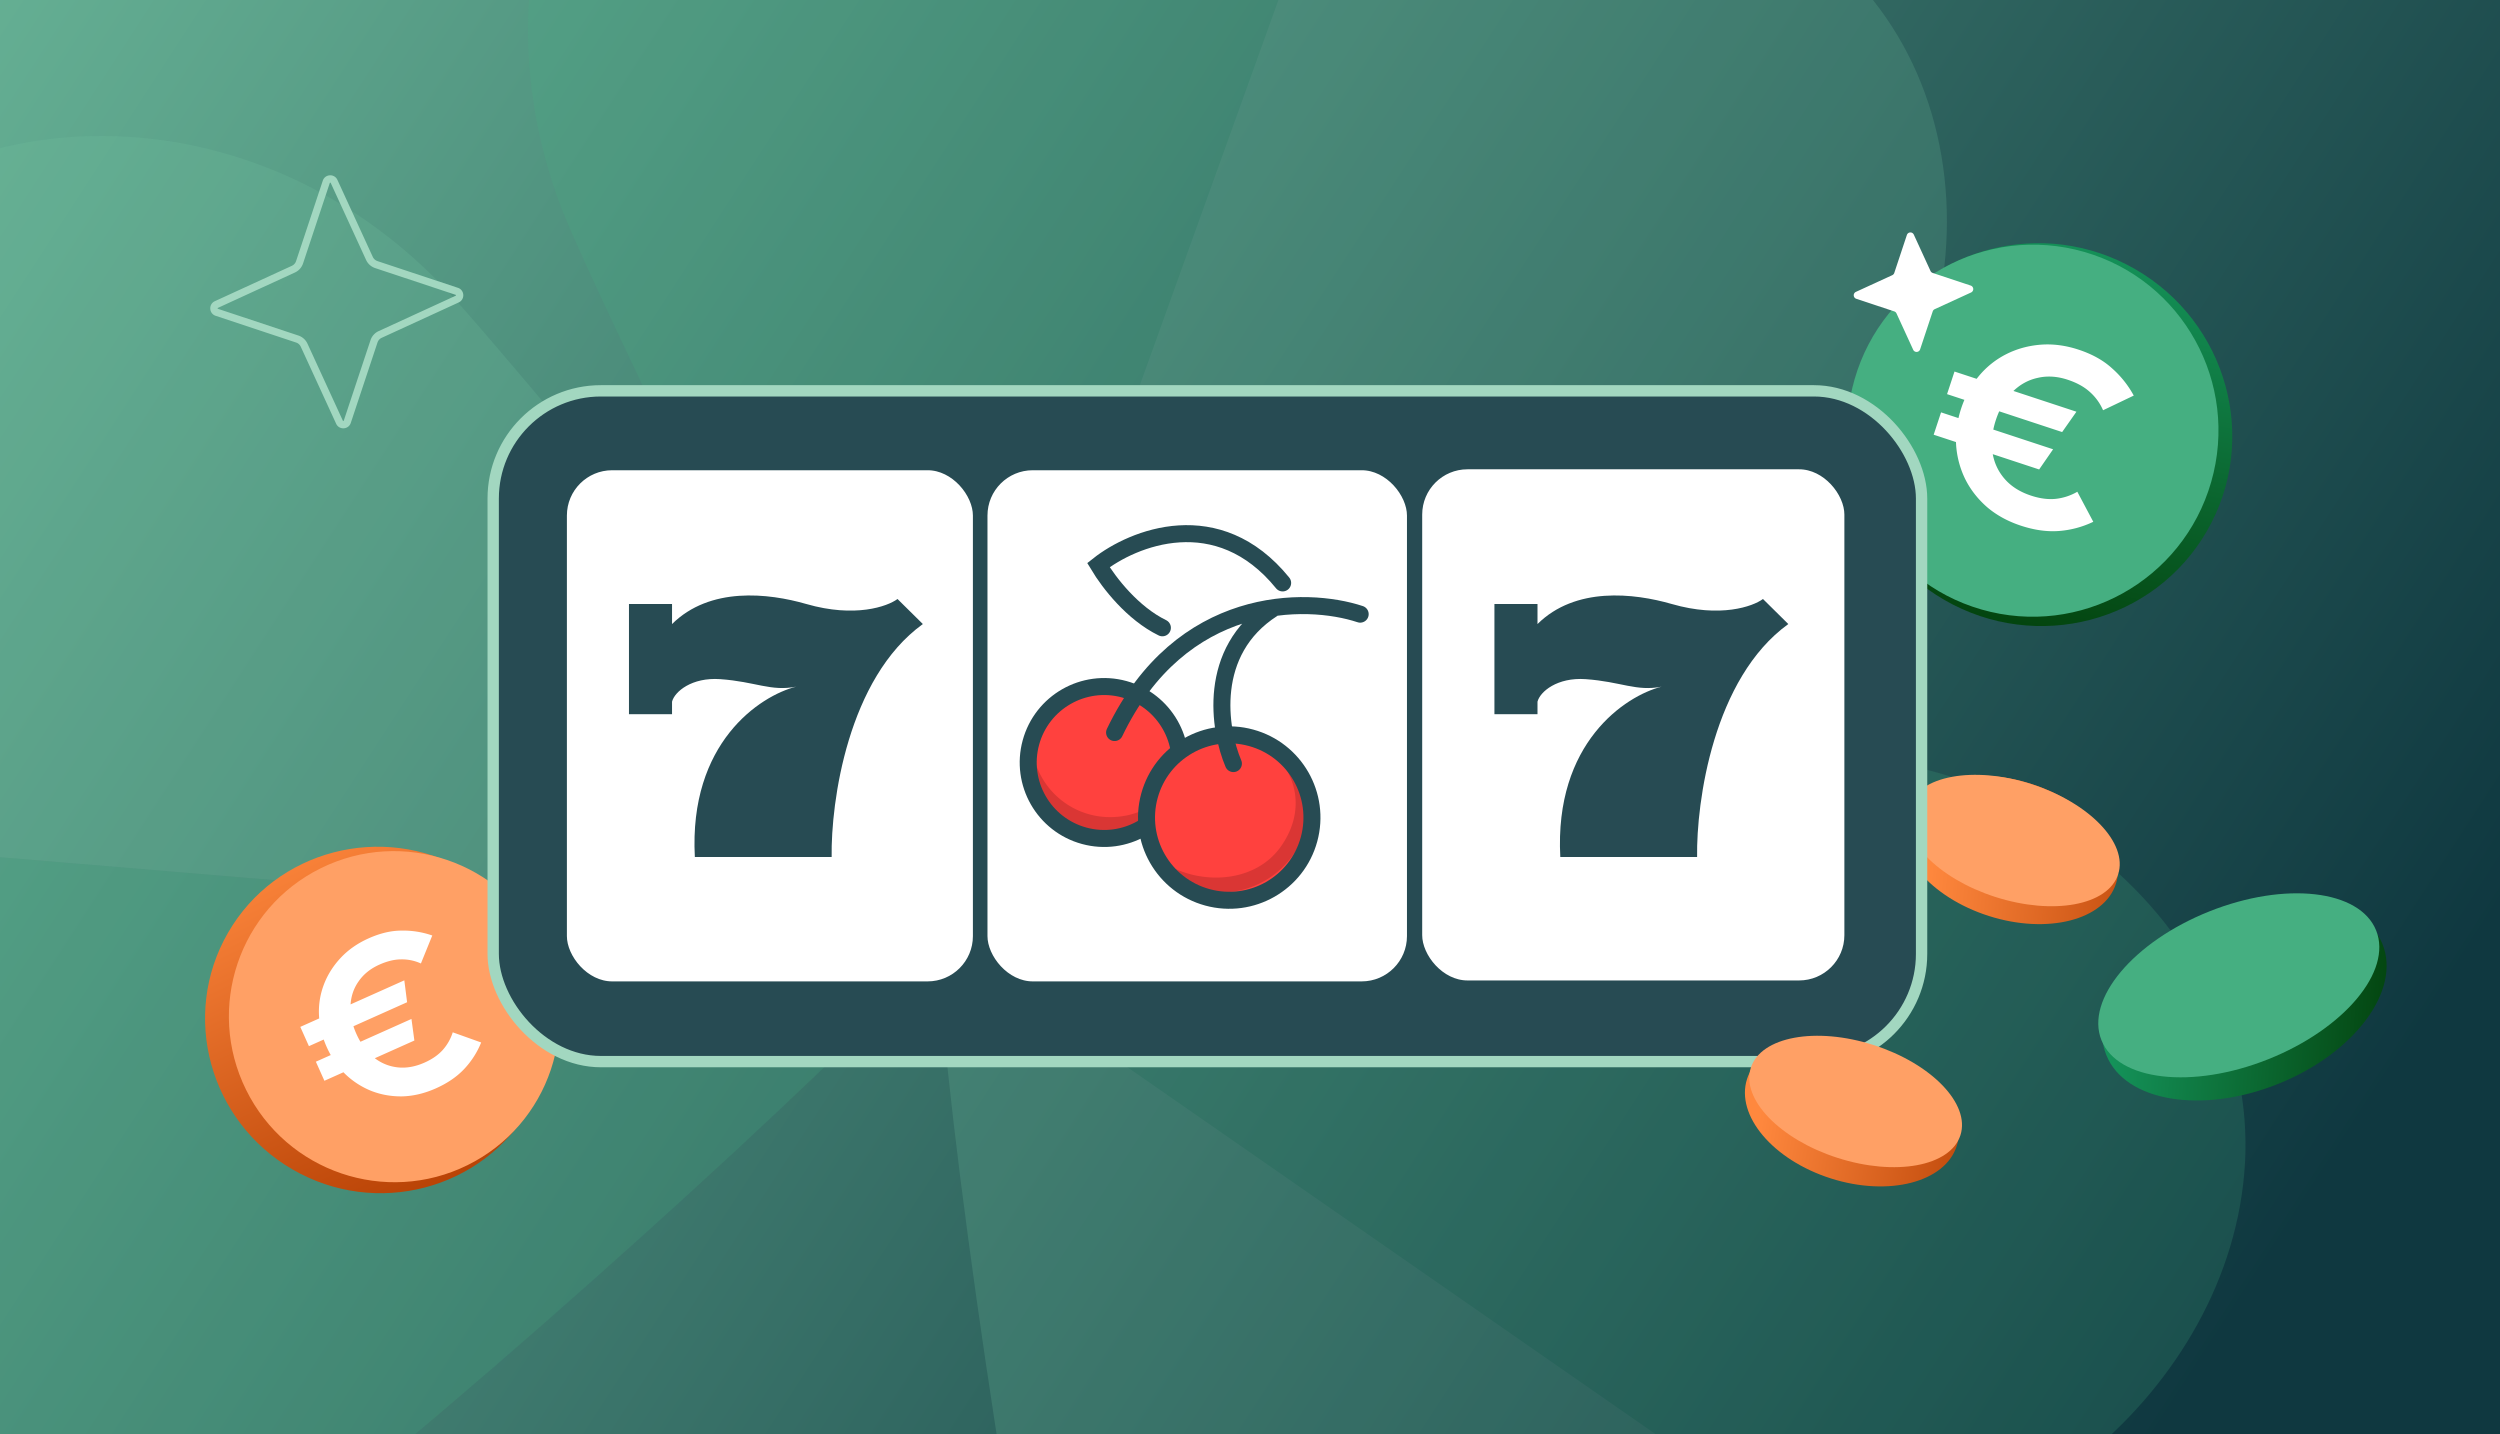 <svg width="441" height="253" fill="none" xmlns="http://www.w3.org/2000/svg"><rect width="100%" height="100%" fill="#808080" stroke="none"/><g clip-path="url(#a)"><path fill="#A2D7C0" d="M0 0H441V253H0z"/><path fill="url(#b)" d="M-1 -2H441V253H-1z"/><g style="mix-blend-mode:overlay" opacity=".2"><path d="M-19.095 149.601c-31.273 10.748-51.438 59.893-33.077 96.212 18.36 36.319 74.04 49.006 115.848 15.052 38.527-31.289 102.782-90.667 103.202-95.69l-185.973-15.574z" fill="#45AF81"/><path d="M-19.095 149.6c-29.049-15.8-40.759-67.614-16.614-100.373 24.146-32.76 81.16-36.01 116.739 4.426 32.785 37.26 86.27 106.499 85.849 111.522L-19.095 149.6z" fill="#73C3A1"/><path d="M319.446 271.398c17.257 28.208 1.492 78.935-35.798 95.233-37.29 16.298-88.292-9.395-98.885-62.202C175 255.767 163.3 169.063 166.176 164.923l153.27 106.475z" fill="#73C3A1"/><path d="M319.271 271.892c32.456 6.328 74.492-26.15 76.751-66.783 2.259-40.633-39.617-79.461-92.802-70.96-49.009 7.834-134.345 27.129-137.22 31.269 10.948 7.605 140.903 97.884 153.271 106.474z" fill="#45AF81"/><path d="M229.951-9.615c-2.288-32.989-44.539-65.186-84.372-56.851-39.834 8.334-66.5 58.833-44.523 108.005 20.251 45.312 60.183 122.224 64.926 123.93 4.512-12.544 58.872-160.915 63.969-175.084z" fill="#45AF81"/><path d="M229.099-9.97c22.78-23.97 75.859-21.871 101.253 9.93 25.394 31.801 13.777 87.714-34.49 111.615-44.476 22.025-125.198 55.766-129.941 54.06L229.099-9.971z" fill="#73C3A1"/></g><ellipse cx="66.886" cy="179.923" rx="30.477" ry="30.785" transform="rotate(120 66.886 179.923)" fill="url(#c)"/><path d="M82.476 205.531c-14.427 7.129-31.917 1.184-39.065-13.28-7.148-14.463-1.247-31.968 13.18-39.098 14.427-7.13 31.916-1.185 39.065 13.279 7.148 14.464 1.247 31.969-13.18 39.099z" fill="#FFA065"/><path d="M76.912 191.978c-1.958.876-3.898 1.349-5.82 1.419-1.933.046-3.764-.261-5.494-.921a14.367 14.367 0 01-4.682-2.995c-1.356-1.325-2.448-2.913-3.276-4.766-.83-1.852-1.286-3.725-1.37-5.618a13.397 13.397 0 01.866-5.434c.66-1.729 1.652-3.299 2.975-4.709 1.322-1.411 2.962-2.555 4.92-3.431 2.035-.91 3.968-1.365 5.8-1.365a15.52 15.52 0 015.422.865l-2.004 4.934a8.123 8.123 0 00-3.483-.724c-1.188.005-2.47.315-3.842.929-1.577.705-2.8 1.691-3.668 2.957-.879 1.242-1.355 2.669-1.427 4.281-.083 1.587.262 3.247 1.037 4.977.774 1.731 1.786 3.106 3.036 4.127 1.24.996 2.633 1.587 4.18 1.772 1.549.185 3.162-.098 4.84-.849 1.323-.592 2.382-1.329 3.177-2.211a8.567 8.567 0 001.766-3.116l5.014 1.794a14.996 14.996 0 01-2.991 4.673c-1.282 1.364-2.94 2.501-4.976 3.411zm-22.417-7.435l-1.522-3.401 18.35-8.209.49 3.861-17.318 7.749zm2.731 6.106l-1.505-3.364 16.862-7.544.513 3.808-15.87 7.1z" fill="#fff"/><ellipse cx="359.837" cy="76.667" rx="33.68" ry="34.02" transform="rotate(120 359.837 76.667)" fill="url(#d)"/><path d="M349.525 107.514c17.373 4.997 35.517-5.071 40.527-22.488 5.01-17.417-5.012-35.588-22.385-40.585S332.15 49.513 327.14 66.93c-5.01 17.417 5.012 35.587 22.385 40.584z" fill="#45AF81"/><path d="M340.93 48.148l6.702 2.225a.657.657 0 01.067 1.22l-6.417 2.947a.657.657 0 00-.349.39l-2.226 6.702a.657.657 0 01-1.22.067l-2.947-6.417a.661.661 0 00-.39-.35l-6.701-2.225a.657.657 0 01-.068-1.22l6.417-2.947a.662.662 0 00.35-.39l2.226-6.701a.657.657 0 011.219-.067l2.947 6.416c.074.163.216.29.39.35zM356.487 92.73c-2.296-.757-4.27-1.835-5.924-3.236-1.645-1.428-2.937-3.074-3.877-4.936a16.202 16.202 0 01-1.626-6.048c-.124-2.131.172-4.283.888-6.455.715-2.171 1.757-4.077 3.123-5.718a15.094 15.094 0 014.845-3.868c1.862-.938 3.879-1.493 6.051-1.665 2.172-.171 4.406.122 6.701.878 2.385.786 4.34 1.874 5.866 3.263a17.51 17.51 0 013.86 4.836l-5.414 2.588a9.155 9.155 0 00-2.351-3.246c-.994-.898-2.295-1.612-3.905-2.142-1.849-.61-3.615-.716-5.298-.32-1.675.367-3.154 1.194-4.437 2.481-1.275 1.26-2.246 2.904-2.915 4.932-.668 2.03-.869 3.943-.602 5.741.276 1.77.988 3.32 2.137 4.648 1.148 1.33 2.706 2.318 4.674 2.966 1.55.511 2.992.701 4.324.57a9.655 9.655 0 003.834-1.255l2.815 5.299a16.907 16.907 0 01-6.037 1.622c-2.103.162-4.347-.15-6.732-.935zM343.46 69.525l1.314-3.986 21.51 7.088-2.521 3.588-20.303-6.69zm-2.359 7.158l1.3-3.943 19.766 6.513-2.462 3.56-18.604-6.13z" fill="#fff"/><ellipse cx="19.63" cy="12.236" rx="19.63" ry="12.236" transform="scale(-1 1) rotate(-17.667 275.526 1284.951)" fill="url(#e)"/><ellipse cx="355.158" cy="148.27" rx="19.42" ry="10.449" transform="rotate(17.836 355.158 148.27)" fill="#FFA065"/><ellipse cx="26.252" cy="16.021" rx="26.252" ry="16.021" transform="scale(-1 1) rotate(21.917 -598.776 -993.972)" fill="url(#f)"/><ellipse cx="394.923" cy="173.811" rx="26.089" ry="14.036" transform="rotate(-21.748 394.923 173.811)" fill="#45AF81"/><rect x="87" y="68.943" width="251.967" height="118.325" rx="19" fill="#274B53" stroke="#A2D7C0" stroke-width="2"/><path d="M308.174 190.349c-2.047 6.426 4.577 14.273 14.794 17.527 10.217 3.254 20.158.683 22.205-5.742 2.047-6.426-4.577-14.273-14.794-17.527-10.217-3.255-20.158-.684-22.205 5.742z" fill="url(#g)"/><ellipse cx="327.335" cy="194.3" rx="19.42" ry="10.449" transform="rotate(17.836 327.335 194.3)" fill="#FFA065"/><rect x="99" y="81.95" width="73.62" height="92.168" rx="8.987" fill="#fff" stroke="#274B53" stroke-width="2"/><rect x="173.191" y="81.95" width="75.998" height="92.168" rx="8.987" fill="#fff" stroke="#274B53" stroke-width="2"/><path d="M204.219 143.521c5.013-5.014 5.013-13.143 0-18.157-5.013-5.014-13.14-5.014-18.153 0-5.012 5.014-5.012 13.143 0 18.157 5.013 5.014 13.14 5.014 18.153 0z" fill="#FF413E"/><path opacity=".6" d="M196.002 144.141a13.823 13.823 0 01-13.964-12.62c-.039.422-.061.848-.063 1.279-.024 7.759 6.26 14.308 14.027 14.226 7.767-.082 14.075-6.764 14.1-14.523a14.22 14.22 0 00-.055-1.279c-.669 7.165-6.709 12.839-14.044 12.917h-.001z" fill="#C22F2D"/><circle cx="194.777" cy="134.506" r="13.398" transform="rotate(15.236 194.777 134.506)" stroke="#274B53" stroke-width="3"/><path d="M227.104 153.874c5.533-5.535 5.533-14.508 0-20.043-5.534-5.535-14.506-5.535-20.039 0-5.534 5.535-5.534 14.508 0 20.043 5.533 5.535 14.505 5.535 20.039 0z" fill="#FF413E"/><path opacity=".6" d="M225.821 149.502c-4.406 6.047-13.432 6.699-19.863 3.09.333.275 1.552 2.166 1.916 2.415 6.549 4.49 15.441 2.379 20.107-4.024 4.665-6.402 3.231-13.95-3.318-18.44a14.61 14.61 0 00-1.115-.693c5.654 4.677 6.679 11.605 2.273 17.651v.001z" fill="#C22F2D"/><circle cx="216.837" cy="144.219" r="14.589" transform="rotate(15.236 216.837 144.219)" stroke="#274B53" stroke-width="3"/><path d="M239.936 108.337c-9.578-3.178-31.652-3.449-43.324 20.885M217.572 134.697c-2.555-5.984-4.746-19.823 6.92-27.302" stroke="#274B53" stroke-width="3" stroke-linecap="round"/><path d="M205.044 110.744c-5.255-2.572-9.369-7.877-11.281-11.06 6.075-4.812 21.079-10.92 32.494 3.144" stroke="#274B53" stroke-width="3" stroke-linecap="round"/><rect x="249.875" y="81.784" width="76.473" height="92.168" rx="8.987" fill="#fff" stroke="#274B53" stroke-width="2"/><path d="M118.548 106.546v3.535c6.704-6.627 16.982-5.468 23.686-3.535 8.58 2.475 14.3.442 16.088-.883l4.469 4.418c-13.228 9.544-16.237 31.37-16.088 41.091H122.57c-1.072-20.148 11.471-28.425 17.876-30.045-4.469.884-7.15-.883-13.407-1.325-5.005-.354-8.044 2.209-8.491 3.976v2.209h-7.597v-19.441h7.597zM271.214 106.546v3.535c6.704-6.627 16.982-5.468 23.686-3.535 8.58 2.475 14.3.442 16.088-.883l4.469 4.418c-13.228 9.544-16.237 31.37-16.088 41.091h-24.133c-1.072-20.148 11.471-28.425 17.876-30.045-4.469.884-7.15-.883-13.407-1.325-5.005-.354-8.044 2.209-8.491 3.976v2.209h-7.597v-19.441h7.597z" fill="#274B53"/><path fill-rule="evenodd" clip-rule="evenodd" d="M66.165 47.287a2.7 2.7 0 01-1.587-1.429l-.001-.003-6.235-13.575-.001-.002a.138.138 0 00-.022-.035.042.042 0 00-.011-.009.105.105 0 00-.056-.01.107.107 0 00-.055.017.037.037 0 00-.009.008.122.122 0 00-.016.035l-4.717 14.2a2.7 2.7 0 01-1.429 1.586l-.003.002-13.575 6.235h-.002a.138.138 0 00-.035.023.041.041 0 00-.009.01.106.106 0 00-.01.057.108.108 0 00.017.055.036.036 0 00.008.008c.004.003.013.01.035.017l14.2 4.716a2.7 2.7 0 011.586 1.43l.002.003L60.475 74.2v.001c.01.022.02.032.023.036a.041.041 0 00.01.008.106.106 0 00.057.01.108.108 0 00.055-.016.038.038 0 00.008-.009.124.124 0 00.016-.034l4.717-14.2a2.7 2.7 0 011.43-1.587l.003-.001 13.575-6.235.001-.001a.136.136 0 00.036-.022.044.044 0 00.008-.011.106.106 0 00.01-.056.107.107 0 00-.016-.055.037.037 0 00-.009-.009.126.126 0 00-.034-.016m0 0l-14.2-4.717 14.2 4.717zm.41-1.234c1.19.396 1.29 2.048.142 2.582l-13.587 6.24a1.4 1.4 0 00-.739.826l-4.713 14.189c-.396 1.19-2.048 1.29-2.582.142l-6.24-13.586a1.4 1.4 0 00-.826-.74L38.042 55.71c-1.19-.396-1.29-2.048-.142-2.582l13.586-6.24a1.4 1.4 0 00.74-.826l4.712-14.188c.396-1.19 2.048-1.29 2.582-.142l6.24 13.586a1.4 1.4 0 00.826.74l14.189 4.712z" fill="#A2D7C0"/></g><defs><linearGradient id="b" x1="-111" y1="-83" x2="441" y2="275" gradientUnits="userSpaceOnUse"><stop offset=".089" stop-color="#73C3A1"/><stop offset=".906" stop-color="#0F3840"/></linearGradient><linearGradient id="c" x1="44.666" y1="210.908" x2="88.106" y2="148.764" gradientUnits="userSpaceOnUse"><stop stop-color="#FF883E"/><stop offset="1" stop-color="#B23C00"/></linearGradient><linearGradient id="d" x1="317.182" y1="84.97" x2="403.277" y2="57.305" gradientUnits="userSpaceOnUse"><stop stop-color="#169B62"/><stop offset="1" stop-color="#003500"/></linearGradient><linearGradient id="e" x1="31.703" y1="23.145" x2="-16.034" y2="12.732" gradientUnits="userSpaceOnUse"><stop stop-color="#FF883E"/><stop offset="1" stop-color="#B23C00"/></linearGradient><linearGradient id="f" x1="53.931" y1="8.651" x2="-3.093" y2="36.75" gradientUnits="userSpaceOnUse"><stop stop-color="#169B62"/><stop offset="1" stop-color="#003500"/></linearGradient><linearGradient id="g" x1="309.616" y1="200.783" x2="355.186" y2="208.683" gradientUnits="userSpaceOnUse"><stop stop-color="#FF883E"/><stop offset="1" stop-color="#B23C00"/></linearGradient><clipPath id="a"><path fill="#fff" d="M0 0H441V253H0z"/></clipPath></defs></svg>